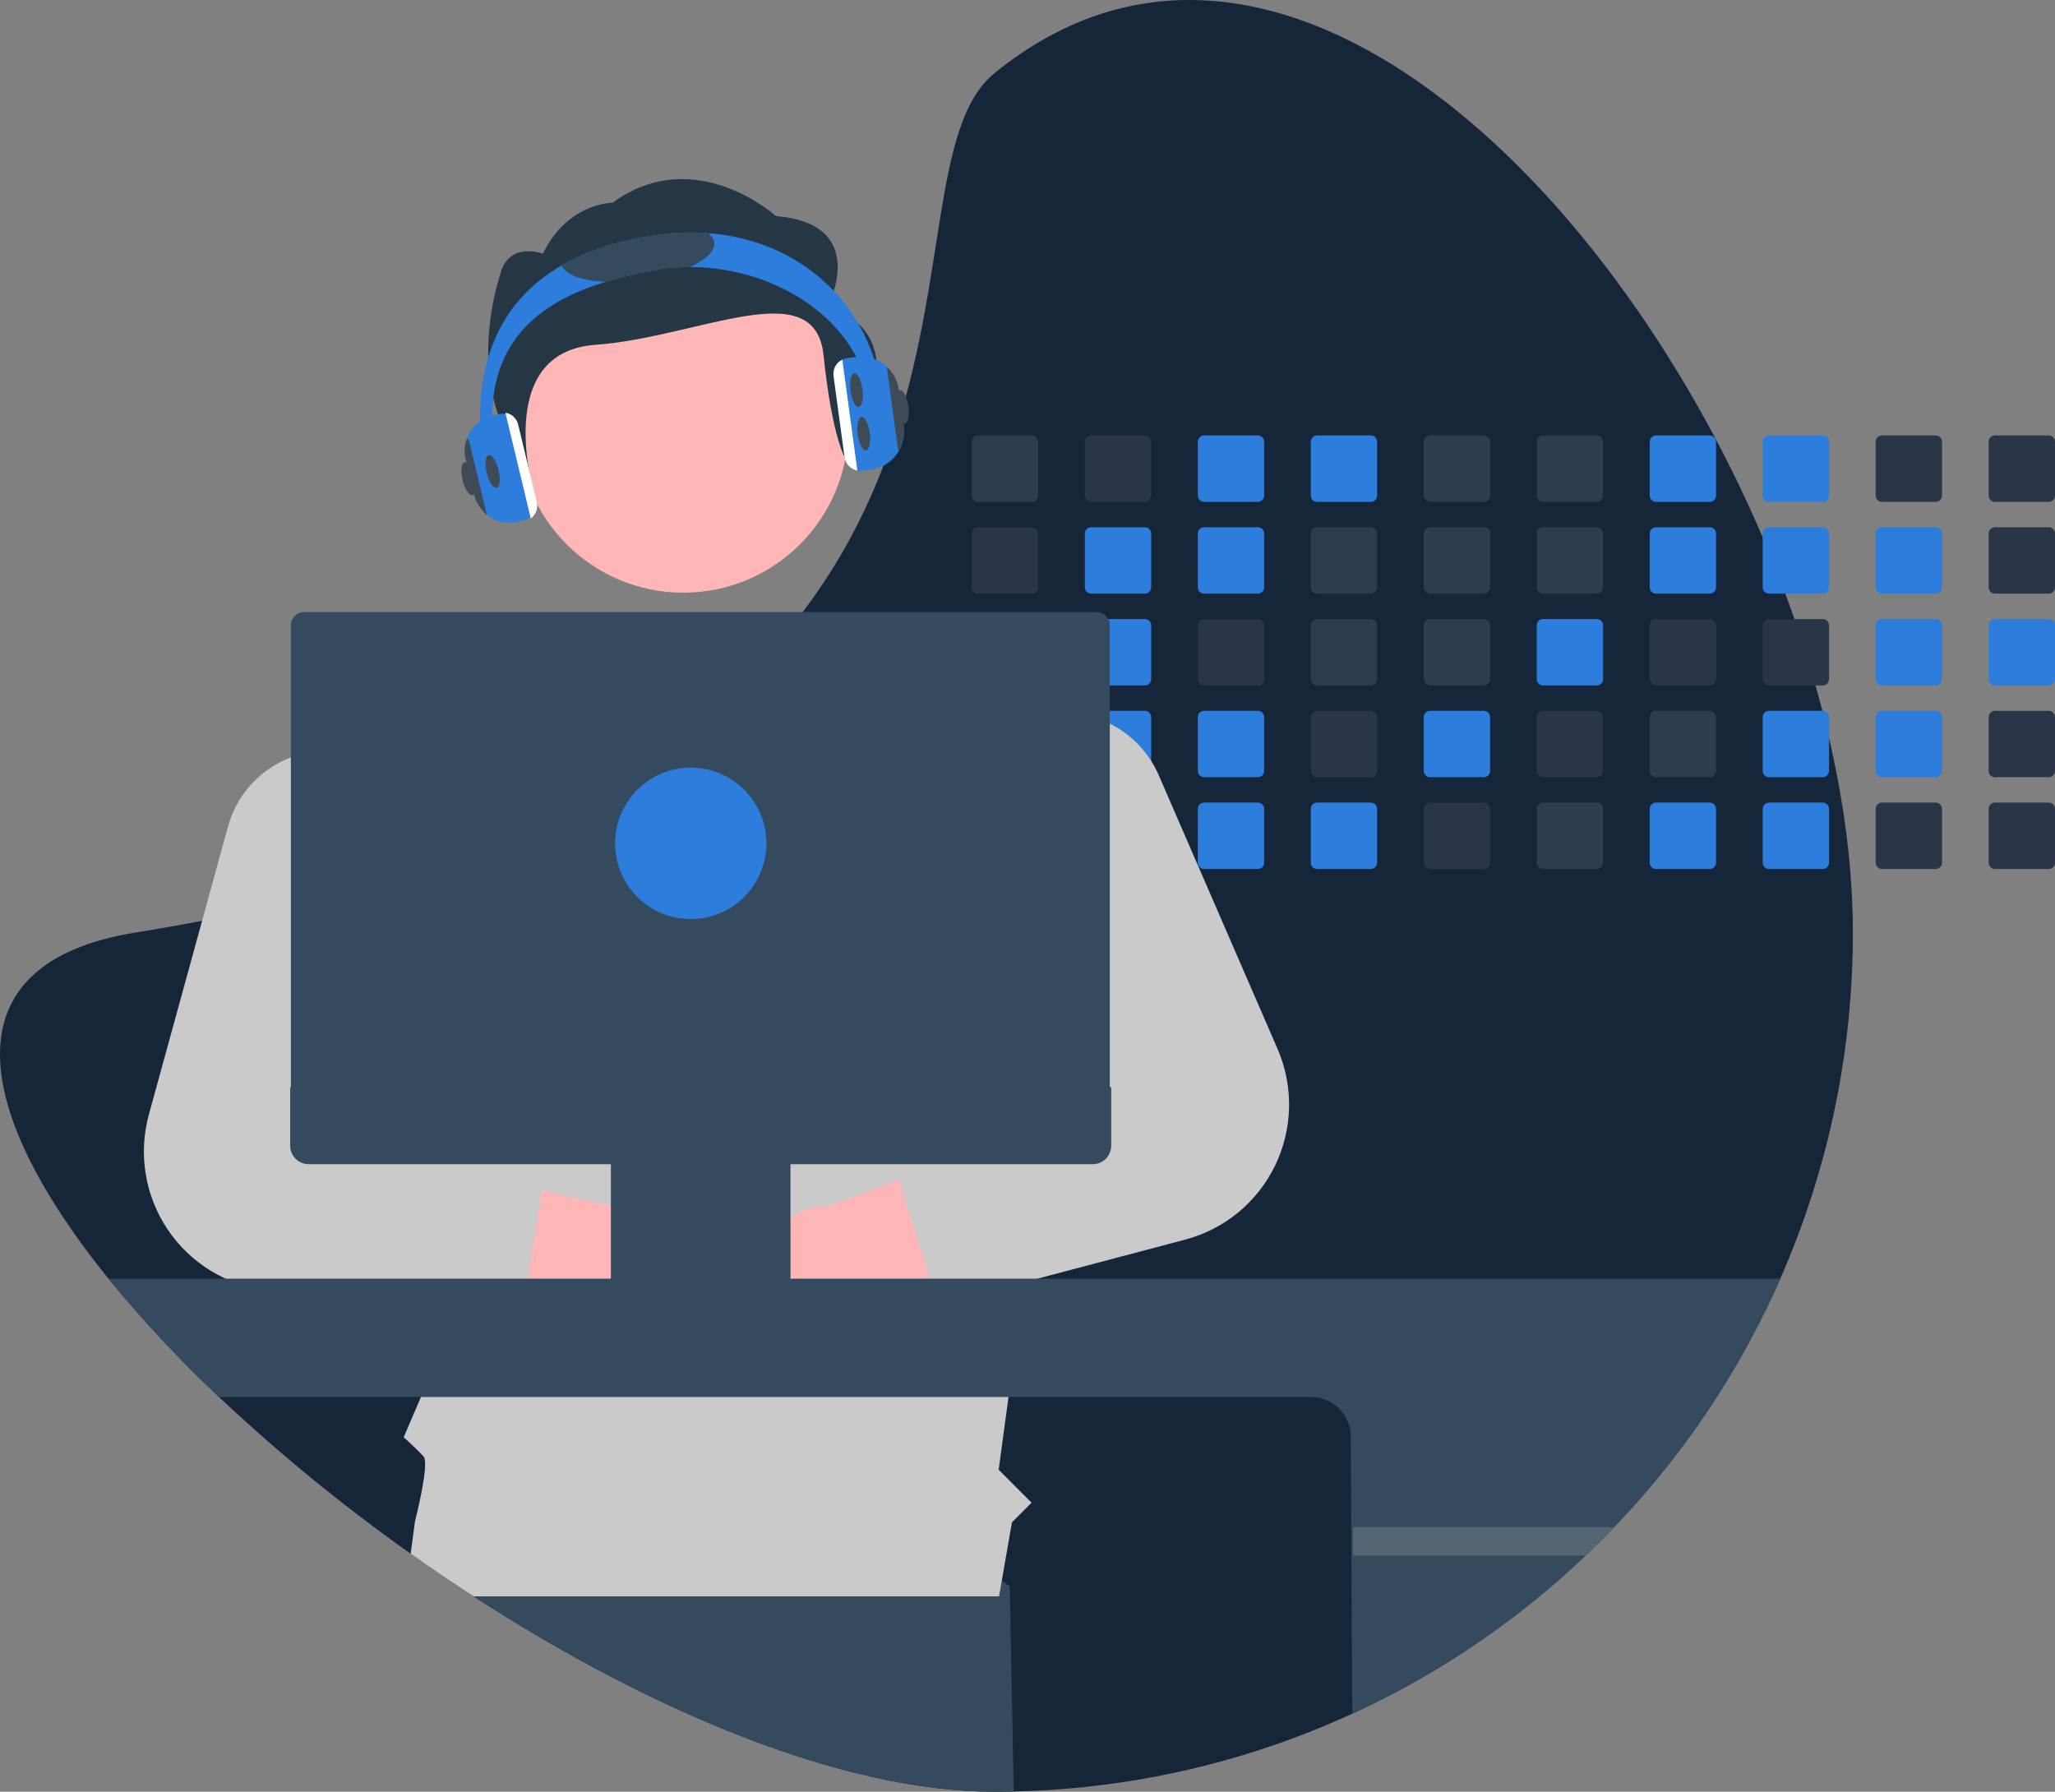 <svg width="398" height="347" viewBox="0 0 398 347" fill="none" xmlns="http://www.w3.org/2000/svg">
<rect x="0" y="0" width="398" height="347" fill="#808080" stroke="none"/>
<g clip-path="url(#clip0_4878_128314)">
<path d="M358.852 180.584C358.904 223.522 342.324 264.808 312.596 295.762C310.804 297.641 308.964 299.474 307.075 301.261C304.197 304.001 301.222 306.635 298.151 309.163C269.421 332.857 233.554 346.171 196.337 346.958C195.097 346.986 193.852 347 192.603 347C162.921 347 125.589 331.131 91.71 309.163C88.907 307.346 86.129 305.486 83.376 303.585C82.09 302.704 80.809 301.811 79.535 300.905C66.468 291.67 54.065 281.528 42.418 270.553C34.792 263.389 27.64 255.735 21.009 247.64C-5.022 215.498 -10.764 186.538 26.349 180.584C30.743 179.882 35.007 179.131 39.142 178.331C45.132 177.179 50.864 175.935 56.339 174.598C63.714 172.804 70.642 170.859 77.125 168.762C79.305 168.06 81.436 167.343 83.517 166.612C114.279 155.797 134.868 141.694 148.883 126.391C151.26 123.801 153.452 121.18 155.458 118.527C158.527 114.489 161.315 110.245 163.801 105.824C167.233 99.681 170.116 93.247 172.416 86.597L172.542 86.231C183.693 54.034 180.301 24.169 192.603 14.173C245.19 -28.558 310.659 32.296 341.389 104.058C342.938 107.674 344.394 111.312 345.759 114.972C346.372 116.606 346.964 118.244 347.533 119.885C349.03 124.162 350.389 128.449 351.609 132.747C352.076 134.387 352.523 136.025 352.947 137.661C353.401 139.427 353.836 141.188 354.238 142.949C357.228 155.844 358.852 168.561 358.852 180.584Z" fill="#15253A"/>
<path d="M196.337 346.958C195.097 346.986 193.852 347 192.603 347C162.921 347 125.589 331.131 91.71 309.163C88.907 307.346 86.129 305.486 83.376 303.585L85.791 288.877L158.888 279.163L195.574 307.243L196.337 346.958Z" fill="#334A5F"/>
<path d="M199.856 84.334H189.439C189.117 84.334 188.807 84.463 188.579 84.691C188.351 84.919 188.223 85.229 188.223 85.552V95.983C188.223 96.143 188.255 96.301 188.316 96.448C188.377 96.596 188.467 96.73 188.58 96.842C188.693 96.955 188.827 97.044 188.974 97.105C189.122 97.166 189.28 97.197 189.439 97.196H199.856C200.178 97.196 200.487 97.069 200.715 96.841C200.943 96.614 201.071 96.305 201.072 95.983V85.552C201.072 85.229 200.943 84.92 200.715 84.692C200.487 84.464 200.178 84.335 199.856 84.334Z" fill="#2F3C4F"/>
<path d="M199.856 102.109H189.439C189.117 102.11 188.807 102.238 188.579 102.466C188.351 102.695 188.223 103.004 188.223 103.327V113.758C188.223 113.918 188.255 114.076 188.316 114.223C188.377 114.371 188.467 114.505 188.58 114.617C188.693 114.73 188.827 114.819 188.974 114.88C189.122 114.941 189.28 114.972 189.439 114.971H199.856C200.178 114.972 200.487 114.844 200.715 114.617C200.943 114.389 201.071 114.081 201.072 113.758V103.327C201.072 103.004 200.943 102.695 200.715 102.467C200.487 102.239 200.178 102.11 199.856 102.109Z" fill="#2A3647"/>
<path d="M199.856 119.885H189.439C189.117 119.885 188.807 120.014 188.579 120.242C188.351 120.471 188.223 120.78 188.223 121.103V131.53C188.223 131.69 188.254 131.848 188.315 131.996C188.376 132.144 188.465 132.278 188.579 132.391C188.692 132.505 188.826 132.594 188.974 132.655C189.121 132.716 189.28 132.748 189.439 132.747H199.856C200.178 132.747 200.488 132.619 200.716 132.391C200.944 132.162 201.072 131.853 201.072 131.53V121.103C201.072 120.78 200.943 120.471 200.715 120.243C200.487 120.015 200.178 119.886 199.856 119.885Z" fill="#E6E6E6"/>
<path d="M201.054 138.663C201.002 138.383 200.854 138.129 200.635 137.946C200.416 137.763 200.141 137.662 199.856 137.661H189.439C189.117 137.661 188.807 137.789 188.579 138.018C188.351 138.246 188.223 138.556 188.223 138.879V149.305C188.223 149.465 188.254 149.623 188.315 149.771C188.376 149.919 188.465 150.054 188.578 150.167C188.692 150.28 188.826 150.37 188.974 150.431C189.121 150.492 189.28 150.523 189.439 150.523H199.856C200.178 150.523 200.488 150.394 200.716 150.166C200.944 149.938 201.072 149.628 201.072 149.305V138.879C201.073 138.806 201.067 138.734 201.054 138.663Z" fill="#E6E6E6"/>
<path d="M200.329 155.53C200.179 155.468 200.018 155.436 199.856 155.437H189.44C189.28 155.436 189.121 155.467 188.974 155.529C188.826 155.59 188.692 155.679 188.579 155.793C188.466 155.906 188.376 156.04 188.315 156.188C188.254 156.336 188.223 156.494 188.223 156.654V167.081C188.222 167.241 188.253 167.4 188.314 167.548C188.375 167.696 188.465 167.83 188.578 167.944C188.691 168.057 188.825 168.146 188.973 168.207C189.121 168.268 189.28 168.299 189.44 168.299H199.856C200.179 168.299 200.488 168.17 200.716 167.942C200.944 167.713 201.072 167.404 201.073 167.081V156.654C201.072 156.415 201.001 156.18 200.869 155.981C200.737 155.781 200.549 155.624 200.329 155.53Z" fill="#E6E6E6"/>
<path d="M221.737 84.334H211.32C210.998 84.334 210.688 84.463 210.46 84.691C210.232 84.919 210.104 85.229 210.104 85.552V95.983C210.104 96.143 210.136 96.301 210.197 96.448C210.258 96.596 210.348 96.73 210.461 96.842C210.574 96.955 210.708 97.044 210.855 97.105C211.003 97.166 211.161 97.197 211.32 97.196H221.737C222.059 97.196 222.367 97.069 222.595 96.841C222.824 96.614 222.952 96.305 222.953 95.983V85.552C222.952 85.229 222.824 84.92 222.596 84.692C222.368 84.464 222.059 84.335 221.737 84.334Z" fill="#2A3647"/>
<path d="M221.737 102.109H211.32C210.998 102.11 210.688 102.238 210.46 102.466C210.232 102.695 210.104 103.004 210.104 103.327V113.758C210.104 113.918 210.136 114.076 210.197 114.223C210.258 114.371 210.348 114.505 210.461 114.617C210.574 114.73 210.708 114.819 210.855 114.88C211.003 114.941 211.161 114.972 211.32 114.971H221.737C222.059 114.972 222.367 114.844 222.595 114.617C222.824 114.389 222.952 114.081 222.953 113.758V103.327C222.952 103.004 222.824 102.695 222.596 102.467C222.368 102.239 222.059 102.11 221.737 102.109Z" fill="#2C7DDC"/>
<path d="M221.737 119.885H211.32C210.998 119.885 210.688 120.014 210.46 120.242C210.232 120.471 210.104 120.78 210.104 121.103V131.53C210.103 131.69 210.135 131.848 210.196 131.996C210.257 132.144 210.346 132.278 210.459 132.391C210.572 132.505 210.707 132.594 210.854 132.655C211.002 132.716 211.16 132.748 211.32 132.747H221.737C222.059 132.747 222.369 132.619 222.597 132.391C222.825 132.162 222.953 131.853 222.953 131.53V121.103C222.952 120.78 222.824 120.471 222.596 120.243C222.368 120.015 222.059 119.886 221.737 119.885Z" fill="#2C7DDC"/>
<path d="M221.737 137.661H211.32C211.065 137.661 210.817 137.742 210.61 137.891C210.403 138.041 210.249 138.252 210.169 138.494C210.126 138.618 210.104 138.748 210.104 138.878V149.305C210.103 149.465 210.135 149.623 210.196 149.771C210.257 149.919 210.346 150.054 210.459 150.167C210.572 150.28 210.707 150.37 210.854 150.431C211.002 150.492 211.16 150.523 211.32 150.523H221.737C222.059 150.523 222.369 150.394 222.597 150.166C222.825 149.938 222.953 149.628 222.953 149.305V138.878C222.952 138.556 222.824 138.247 222.596 138.018C222.368 137.79 222.059 137.662 221.737 137.661Z" fill="#2C7DDC"/>
<path d="M221.737 155.437H211.32C211.16 155.436 211.002 155.467 210.854 155.529C210.707 155.59 210.572 155.679 210.459 155.793C210.346 155.906 210.257 156.04 210.196 156.188C210.135 156.336 210.103 156.494 210.104 156.654V167.081C210.103 167.241 210.135 167.399 210.196 167.547C210.257 167.695 210.346 167.829 210.459 167.943C210.572 168.056 210.707 168.145 210.854 168.207C211.002 168.268 211.16 168.299 211.32 168.299H221.737C222.059 168.299 222.369 168.17 222.597 167.942C222.825 167.713 222.953 167.404 222.953 167.081V156.654C222.953 156.331 222.825 156.022 222.597 155.793C222.369 155.565 222.059 155.437 221.737 155.437Z" fill="#E6E6E6"/>
<path d="M243.618 84.334H233.201C232.879 84.334 232.569 84.463 232.341 84.691C232.113 84.919 231.985 85.229 231.985 85.552V95.983C231.985 96.143 232.016 96.301 232.078 96.448C232.139 96.596 232.229 96.73 232.342 96.842C232.455 96.955 232.589 97.044 232.736 97.105C232.884 97.166 233.042 97.197 233.201 97.196H243.618C243.939 97.196 244.248 97.069 244.476 96.841C244.704 96.614 244.833 96.305 244.834 95.983V85.552C244.833 85.229 244.705 84.92 244.477 84.692C244.249 84.464 243.94 84.335 243.618 84.334Z" fill="#2C7DDC"/>
<path d="M243.618 102.109H233.201C232.879 102.11 232.569 102.238 232.341 102.466C232.113 102.695 231.985 103.004 231.985 103.327V113.758C231.985 113.918 232.016 114.076 232.078 114.223C232.139 114.371 232.229 114.505 232.342 114.617C232.455 114.73 232.589 114.819 232.736 114.88C232.884 114.941 233.042 114.972 233.201 114.971H243.618C243.939 114.972 244.248 114.844 244.476 114.617C244.704 114.389 244.833 114.081 244.834 113.758V103.327C244.833 103.004 244.705 102.695 244.477 102.467C244.249 102.239 243.94 102.11 243.618 102.109Z" fill="#2C7DDC"/>
<path d="M243.618 119.885H233.201C232.879 119.885 232.569 120.014 232.341 120.242C232.113 120.471 231.985 120.78 231.985 121.103V131.53C231.984 131.69 232.016 131.848 232.077 131.996C232.138 132.144 232.227 132.278 232.34 132.391C232.453 132.505 232.588 132.594 232.735 132.655C232.883 132.716 233.041 132.748 233.201 132.747H243.618C243.94 132.747 244.25 132.619 244.478 132.391C244.706 132.162 244.834 131.853 244.834 131.53V121.103C244.833 120.78 244.705 120.471 244.477 120.243C244.249 120.015 243.94 119.886 243.618 119.885Z" fill="#2A3647"/>
<path d="M243.618 137.661H233.201C232.879 137.661 232.569 137.789 232.341 138.018C232.113 138.246 231.985 138.556 231.985 138.879V149.305C231.984 149.465 232.016 149.623 232.077 149.771C232.138 149.919 232.227 150.054 232.34 150.167C232.453 150.28 232.588 150.37 232.735 150.431C232.883 150.492 233.041 150.523 233.201 150.523H243.618C243.94 150.523 244.25 150.394 244.478 150.166C244.706 149.938 244.834 149.628 244.834 149.305V138.879C244.833 138.556 244.705 138.247 244.477 138.018C244.249 137.79 243.94 137.662 243.618 137.661Z" fill="#2C7DDC"/>
<path d="M243.618 155.437H233.201C233.041 155.436 232.883 155.467 232.735 155.529C232.588 155.59 232.453 155.679 232.34 155.793C232.227 155.906 232.138 156.04 232.077 156.188C232.016 156.336 231.984 156.494 231.985 156.654V167.081C231.984 167.241 232.016 167.399 232.077 167.547C232.138 167.695 232.227 167.829 232.34 167.943C232.453 168.056 232.588 168.145 232.735 168.207C232.883 168.268 233.041 168.299 233.201 168.299H243.618C243.94 168.299 244.25 168.17 244.478 167.942C244.706 167.713 244.834 167.404 244.834 167.081V156.654C244.834 156.331 244.706 156.022 244.478 155.793C244.25 155.565 243.94 155.437 243.618 155.437Z" fill="#2C7DDC"/>
<path d="M265.498 84.334H255.082C254.759 84.334 254.45 84.463 254.222 84.691C253.994 84.919 253.866 85.229 253.865 85.552V95.983C253.866 96.143 253.897 96.301 253.958 96.448C254.02 96.596 254.109 96.73 254.222 96.842C254.335 96.955 254.469 97.044 254.617 97.105C254.764 97.166 254.922 97.197 255.082 97.196H265.498C265.82 97.196 266.129 97.069 266.357 96.841C266.585 96.614 266.714 96.305 266.715 95.983V85.552C266.714 85.229 266.586 84.92 266.358 84.692C266.13 84.464 265.821 84.335 265.498 84.334Z" fill="#2C7DDC"/>
<path d="M265.498 102.109H255.082C254.759 102.11 254.45 102.238 254.222 102.466C253.994 102.695 253.866 103.004 253.865 103.327V113.758C253.866 113.918 253.897 114.076 253.958 114.223C254.02 114.371 254.109 114.505 254.222 114.617C254.335 114.73 254.469 114.819 254.617 114.88C254.764 114.941 254.922 114.972 255.082 114.971H265.498C265.82 114.972 266.129 114.844 266.357 114.617C266.585 114.389 266.714 114.081 266.715 113.758V103.327C266.714 103.004 266.586 102.695 266.358 102.467C266.13 102.239 265.821 102.11 265.498 102.109Z" fill="#2F3C4F"/>
<path d="M265.498 119.885H255.082C254.759 119.885 254.45 120.014 254.222 120.242C253.994 120.471 253.866 120.78 253.865 121.103V131.53C253.865 131.69 253.896 131.848 253.957 131.996C254.018 132.144 254.108 132.278 254.221 132.391C254.334 132.505 254.468 132.594 254.616 132.655C254.764 132.716 254.922 132.748 255.082 132.747H265.498C265.821 132.747 266.13 132.619 266.358 132.391C266.587 132.162 266.715 131.853 266.715 131.53V121.103C266.714 120.78 266.586 120.471 266.358 120.243C266.13 120.015 265.821 119.886 265.498 119.885Z" fill="#2F3C4F"/>
<path d="M265.498 137.661H255.082C254.759 137.661 254.45 137.789 254.222 138.018C253.994 138.246 253.866 138.556 253.865 138.879V149.305C253.865 149.465 253.896 149.623 253.957 149.771C254.018 149.919 254.108 150.054 254.221 150.167C254.334 150.28 254.468 150.37 254.616 150.431C254.764 150.492 254.922 150.523 255.082 150.523H265.498C265.821 150.523 266.13 150.394 266.358 150.166C266.587 149.938 266.715 149.628 266.715 149.305V138.879C266.714 138.556 266.586 138.247 266.358 138.018C266.13 137.79 265.821 137.662 265.498 137.661Z" fill="#2A3647"/>
<path d="M265.498 155.437H255.082C254.922 155.436 254.764 155.467 254.616 155.529C254.468 155.59 254.334 155.679 254.221 155.793C254.108 155.906 254.018 156.04 253.957 156.188C253.896 156.336 253.865 156.494 253.865 156.654V167.081C253.865 167.241 253.896 167.399 253.957 167.547C254.018 167.695 254.108 167.829 254.221 167.943C254.334 168.056 254.468 168.145 254.616 168.207C254.764 168.268 254.922 168.299 255.082 168.299H265.498C265.821 168.299 266.13 168.17 266.358 167.942C266.587 167.713 266.715 167.404 266.715 167.081V156.654C266.715 156.331 266.587 156.022 266.358 155.793C266.13 155.565 265.821 155.437 265.498 155.437Z" fill="#2C7DDC"/>
<path d="M287.379 84.334H276.958C276.636 84.335 276.328 84.464 276.101 84.692C275.874 84.921 275.746 85.23 275.746 85.552V95.983C275.746 96.305 275.874 96.613 276.101 96.841C276.329 97.068 276.637 97.196 276.958 97.196H287.379C287.701 97.196 288.01 97.069 288.238 96.841C288.466 96.614 288.595 96.305 288.596 95.983V85.552C288.595 85.229 288.466 84.92 288.238 84.692C288.01 84.464 287.702 84.335 287.379 84.334Z" fill="#2F3C4F"/>
<path d="M287.379 102.109H276.958C276.636 102.11 276.328 102.239 276.101 102.468C275.874 102.696 275.746 103.005 275.746 103.327V113.758C275.746 114.08 275.874 114.389 276.101 114.616C276.329 114.844 276.637 114.971 276.958 114.971H287.379C287.701 114.972 288.01 114.844 288.238 114.617C288.466 114.389 288.595 114.081 288.596 113.758V103.327C288.595 103.004 288.466 102.695 288.238 102.467C288.011 102.239 287.702 102.11 287.379 102.109Z" fill="#2F3C4F"/>
<path d="M287.379 119.885H276.958C276.636 119.886 276.328 120.015 276.101 120.243C275.874 120.472 275.746 120.781 275.746 121.103V131.53C275.746 131.689 275.777 131.847 275.838 131.995C275.898 132.143 275.987 132.277 276.1 132.39C276.213 132.503 276.346 132.593 276.494 132.654C276.641 132.716 276.799 132.747 276.958 132.747H287.379C287.702 132.747 288.011 132.619 288.239 132.391C288.467 132.162 288.596 131.853 288.596 131.53V121.103C288.595 120.78 288.466 120.471 288.238 120.243C288.011 120.015 287.702 119.886 287.379 119.885Z" fill="#2F3C4F"/>
<path d="M287.379 137.661H276.958C276.636 137.662 276.328 137.791 276.101 138.019C275.874 138.247 275.746 138.556 275.746 138.879V149.305C275.746 149.465 275.777 149.623 275.837 149.77C275.898 149.918 275.987 150.052 276.1 150.165C276.212 150.279 276.346 150.368 276.494 150.43C276.641 150.491 276.799 150.523 276.958 150.523H287.379C287.702 150.523 288.011 150.394 288.239 150.166C288.467 149.938 288.596 149.628 288.596 149.305V138.879C288.595 138.556 288.466 138.247 288.238 138.018C288.011 137.79 287.702 137.662 287.379 137.661Z" fill="#2C7DDC"/>
<path d="M287.379 155.437H276.958C276.799 155.437 276.641 155.468 276.494 155.53C276.346 155.591 276.212 155.681 276.1 155.794C275.987 155.907 275.898 156.041 275.837 156.189C275.777 156.337 275.746 156.495 275.746 156.654V167.081C275.746 167.24 275.777 167.399 275.837 167.546C275.898 167.694 275.987 167.828 276.1 167.941C276.212 168.054 276.346 168.144 276.494 168.206C276.641 168.267 276.799 168.298 276.958 168.299H287.379C287.702 168.298 288.011 168.17 288.239 167.942C288.467 167.713 288.596 167.404 288.596 167.081V156.654C288.596 156.331 288.467 156.022 288.239 155.793C288.011 155.565 287.702 155.437 287.379 155.437Z" fill="#2A3647"/>
<path d="M309.26 84.334H298.839C298.517 84.335 298.209 84.464 297.982 84.692C297.754 84.921 297.627 85.23 297.627 85.552V95.983C297.627 96.305 297.755 96.613 297.982 96.841C298.209 97.068 298.518 97.196 298.839 97.196H309.26C309.582 97.196 309.891 97.069 310.119 96.841C310.347 96.614 310.475 96.305 310.477 95.983V85.552C310.476 85.229 310.347 84.92 310.119 84.692C309.891 84.464 309.582 84.335 309.26 84.334Z" fill="#2F3C4F"/>
<path d="M309.26 102.109H298.839C298.517 102.11 298.209 102.239 297.982 102.468C297.754 102.696 297.627 103.005 297.627 103.327V113.758C297.627 114.08 297.755 114.389 297.982 114.616C298.209 114.844 298.518 114.971 298.839 114.971H309.26C309.582 114.972 309.891 114.844 310.119 114.617C310.347 114.389 310.475 114.081 310.477 113.758V103.327C310.476 103.005 310.347 102.695 310.119 102.467C309.891 102.239 309.582 102.11 309.26 102.109Z" fill="#2F3C4F"/>
<path d="M309.26 119.885H298.839C298.517 119.886 298.209 120.015 297.982 120.243C297.754 120.472 297.627 120.781 297.627 121.103V131.53C297.627 131.689 297.658 131.847 297.718 131.995C297.779 132.143 297.868 132.277 297.981 132.39C298.093 132.503 298.227 132.593 298.374 132.654C298.522 132.716 298.679 132.747 298.839 132.747H309.26C309.583 132.747 309.892 132.619 310.12 132.391C310.348 132.162 310.476 131.853 310.477 131.53V121.103C310.476 120.78 310.347 120.471 310.119 120.243C309.891 120.015 309.582 119.886 309.26 119.885Z" fill="#2C7DDC"/>
<path d="M309.26 137.661H298.839C298.517 137.662 298.209 137.791 297.982 138.019C297.754 138.247 297.627 138.556 297.627 138.879V149.305C297.627 149.465 297.658 149.623 297.718 149.77C297.779 149.918 297.868 150.052 297.981 150.165C298.093 150.279 298.227 150.368 298.374 150.43C298.522 150.491 298.679 150.523 298.839 150.523H309.26C309.583 150.523 309.892 150.394 310.12 150.166C310.348 149.938 310.476 149.628 310.477 149.305V138.879C310.476 138.556 310.347 138.247 310.119 138.018C309.891 137.79 309.582 137.662 309.26 137.661Z" fill="#2A3647"/>
<path d="M309.26 155.437H298.839C298.679 155.437 298.522 155.468 298.374 155.53C298.227 155.591 298.093 155.681 297.981 155.794C297.868 155.907 297.779 156.041 297.718 156.189C297.658 156.337 297.627 156.495 297.627 156.654V167.081C297.627 167.24 297.658 167.399 297.718 167.546C297.779 167.694 297.868 167.828 297.981 167.941C298.093 168.054 298.227 168.144 298.374 168.206C298.522 168.267 298.679 168.298 298.839 168.299H309.26C309.583 168.298 309.892 168.17 310.12 167.942C310.348 167.713 310.476 167.404 310.477 167.081V156.654C310.476 156.331 310.348 156.022 310.12 155.793C309.892 155.565 309.583 155.437 309.26 155.437Z" fill="#2F3C4F"/>
<path d="M331.141 84.334H320.72C320.398 84.335 320.09 84.464 319.862 84.692C319.635 84.921 319.508 85.23 319.508 85.552V95.983C319.508 96.305 319.636 96.613 319.863 96.841C320.09 97.068 320.398 97.196 320.72 97.196H331.141C331.463 97.196 331.772 97.069 332 96.841C332.228 96.614 332.356 96.305 332.357 95.983V85.552C332.356 85.229 332.228 84.92 332 84.692C331.772 84.464 331.463 84.335 331.141 84.334Z" fill="#2C7DDC"/>
<path d="M331.141 102.109H320.72C320.398 102.11 320.09 102.239 319.862 102.468C319.635 102.696 319.508 103.005 319.508 103.327V113.758C319.508 114.08 319.636 114.389 319.863 114.616C320.09 114.844 320.398 114.971 320.72 114.971H331.141C331.463 114.972 331.772 114.844 332 114.617C332.228 114.389 332.356 114.081 332.357 113.758V103.327C332.357 103.005 332.228 102.695 332 102.467C331.772 102.239 331.463 102.11 331.141 102.109Z" fill="#2C7DDC"/>
<path d="M331.141 119.885H320.72C320.398 119.886 320.09 120.015 319.862 120.243C319.635 120.472 319.508 120.781 319.508 121.103V131.53C319.507 131.689 319.538 131.847 319.599 131.995C319.66 132.143 319.749 132.277 319.862 132.39C319.974 132.503 320.108 132.593 320.255 132.654C320.402 132.716 320.56 132.747 320.72 132.747H331.141C331.463 132.747 331.773 132.619 332.001 132.391C332.229 132.162 332.357 131.853 332.357 131.53V121.103C332.357 120.78 332.228 120.471 332 120.243C331.772 120.015 331.463 119.886 331.141 119.885Z" fill="#2A3647"/>
<path d="M331.141 137.661H320.72C320.398 137.662 320.09 137.791 319.862 138.019C319.635 138.247 319.508 138.556 319.508 138.879V149.305C319.507 149.465 319.538 149.623 319.599 149.77C319.66 149.918 319.749 150.052 319.862 150.165C319.974 150.279 320.108 150.368 320.255 150.43C320.402 150.491 320.56 150.523 320.72 150.523H331.141C331.463 150.523 331.773 150.394 332.001 150.166C332.229 149.938 332.357 149.628 332.357 149.305V138.879C332.357 138.556 332.228 138.247 332 138.018C331.772 137.79 331.463 137.662 331.141 137.661Z" fill="#2F3C4F"/>
<path d="M331.141 155.437H320.72C320.56 155.437 320.402 155.468 320.255 155.53C320.108 155.591 319.974 155.681 319.862 155.794C319.749 155.907 319.66 156.041 319.599 156.189C319.538 156.337 319.507 156.495 319.508 156.654V167.081C319.507 167.24 319.538 167.399 319.599 167.546C319.66 167.694 319.749 167.828 319.862 167.941C319.974 168.054 320.108 168.144 320.255 168.206C320.402 168.267 320.56 168.298 320.72 168.299H331.141C331.463 168.298 331.773 168.17 332.001 167.942C332.229 167.713 332.357 167.404 332.357 167.081V156.654C332.357 156.331 332.229 156.022 332.001 155.793C331.773 155.565 331.463 155.437 331.141 155.437Z" fill="#2C7DDC"/>
<path d="M353.022 84.334H342.601C342.279 84.335 341.97 84.464 341.743 84.692C341.516 84.921 341.389 85.23 341.389 85.552V95.983C341.389 96.305 341.516 96.613 341.744 96.841C341.971 97.068 342.279 97.196 342.601 97.196H353.022C353.344 97.196 353.652 97.069 353.88 96.841C354.108 96.614 354.237 96.305 354.238 95.983V85.552C354.237 85.229 354.109 84.92 353.881 84.692C353.653 84.464 353.344 84.335 353.022 84.334Z" fill="#2C7DDC"/>
<path d="M353.022 102.109H342.601C342.279 102.11 341.97 102.239 341.743 102.468C341.516 102.696 341.389 103.005 341.389 103.327V113.758C341.389 114.08 341.516 114.389 341.744 114.616C341.971 114.844 342.279 114.971 342.601 114.971H353.022C353.344 114.972 353.652 114.844 353.88 114.617C354.108 114.389 354.237 114.081 354.238 113.758V103.327C354.237 103.005 354.109 102.695 353.881 102.467C353.653 102.239 353.344 102.11 353.022 102.109Z" fill="#2C7DDC"/>
<path d="M353.022 119.885H342.601C342.279 119.886 341.97 120.015 341.743 120.243C341.516 120.472 341.389 120.781 341.389 121.103V131.53C341.388 131.689 341.419 131.847 341.48 131.995C341.541 132.143 341.63 132.277 341.742 132.39C341.855 132.503 341.989 132.593 342.136 132.654C342.283 132.716 342.441 132.747 342.601 132.747H353.022C353.344 132.747 353.654 132.619 353.882 132.391C354.11 132.162 354.238 131.853 354.238 131.53V121.103C354.237 120.78 354.109 120.471 353.881 120.243C353.653 120.015 353.344 119.886 353.022 119.885Z" fill="#2A3647"/>
<path d="M353.022 137.661H342.601C342.279 137.662 341.97 137.791 341.743 138.019C341.516 138.247 341.389 138.556 341.389 138.879V149.305C341.388 149.465 341.419 149.623 341.48 149.77C341.541 149.918 341.63 150.052 341.742 150.165C341.855 150.279 341.989 150.368 342.136 150.43C342.283 150.491 342.441 150.523 342.601 150.523H353.022C353.344 150.523 353.654 150.394 353.882 150.166C354.11 149.938 354.238 149.628 354.238 149.305V138.879C354.237 138.556 354.109 138.247 353.881 138.018C353.653 137.79 353.344 137.662 353.022 137.661Z" fill="#2C7DDC"/>
<path d="M353.022 155.437H342.601C342.441 155.437 342.283 155.468 342.136 155.53C341.989 155.591 341.855 155.681 341.742 155.794C341.63 155.907 341.541 156.041 341.48 156.189C341.419 156.337 341.388 156.495 341.389 156.654V167.081C341.388 167.24 341.419 167.399 341.48 167.546C341.541 167.694 341.63 167.828 341.742 167.941C341.855 168.054 341.989 168.144 342.136 168.206C342.283 168.267 342.441 168.298 342.601 168.299H353.022C353.344 168.298 353.654 168.17 353.882 167.942C354.11 167.713 354.238 167.404 354.238 167.081V156.654C354.238 156.331 354.11 156.022 353.882 155.793C353.654 155.565 353.344 155.437 353.022 155.437Z" fill="#2C7DDC"/>
<path d="M374.902 84.334H364.481C364.16 84.335 363.851 84.464 363.624 84.692C363.397 84.921 363.269 85.23 363.27 85.552V95.983C363.27 96.305 363.397 96.613 363.625 96.841C363.852 97.068 364.16 97.196 364.481 97.196H374.902C375.224 97.196 375.533 97.069 375.761 96.841C375.989 96.614 376.118 96.305 376.119 95.983V85.552C376.118 85.229 375.99 84.92 375.762 84.692C375.534 84.464 375.225 84.335 374.902 84.334Z" fill="#2A3647"/>
<path d="M374.902 102.109H364.481C364.16 102.11 363.851 102.239 363.624 102.468C363.397 102.696 363.269 103.005 363.27 103.327V113.758C363.27 114.08 363.397 114.389 363.625 114.616C363.852 114.844 364.16 114.971 364.481 114.971H374.902C375.224 114.972 375.533 114.844 375.761 114.617C375.989 114.389 376.118 114.081 376.119 113.758V103.327C376.118 103.005 375.99 102.695 375.762 102.467C375.534 102.239 375.225 102.11 374.902 102.109Z" fill="#2C7DDC"/>
<path d="M374.902 119.885H364.481C364.16 119.886 363.851 120.015 363.624 120.243C363.397 120.472 363.269 120.781 363.27 121.103V131.53C363.269 131.689 363.3 131.847 363.361 131.995C363.421 132.143 363.511 132.277 363.623 132.39C363.736 132.503 363.87 132.593 364.017 132.654C364.164 132.716 364.322 132.747 364.481 132.747H374.902C375.225 132.747 375.534 132.619 375.763 132.391C375.991 132.162 376.119 131.853 376.119 131.53V121.103C376.118 120.78 375.99 120.471 375.762 120.243C375.534 120.015 375.225 119.886 374.902 119.885Z" fill="#2C7DDC"/>
<path d="M374.902 137.661H364.481C364.16 137.662 363.851 137.791 363.624 138.019C363.397 138.247 363.269 138.556 363.27 138.879V149.305C363.269 149.465 363.3 149.623 363.361 149.77C363.421 149.918 363.511 150.052 363.623 150.165C363.736 150.279 363.87 150.368 364.017 150.43C364.164 150.491 364.322 150.523 364.481 150.523H374.902C375.225 150.523 375.534 150.394 375.763 150.166C375.991 149.938 376.119 149.628 376.119 149.305V138.879C376.118 138.556 375.99 138.247 375.762 138.018C375.534 137.79 375.225 137.662 374.902 137.661Z" fill="#2C7DDC"/>
<path d="M374.902 155.437H364.481C364.322 155.437 364.164 155.468 364.017 155.53C363.87 155.591 363.736 155.681 363.623 155.794C363.511 155.907 363.421 156.041 363.361 156.189C363.3 156.337 363.269 156.495 363.27 156.654V167.081C363.269 167.24 363.3 167.399 363.361 167.546C363.421 167.694 363.511 167.828 363.623 167.941C363.736 168.054 363.87 168.144 364.017 168.206C364.164 168.267 364.322 168.298 364.481 168.299H374.902C375.225 168.298 375.535 168.17 375.763 167.942C375.991 167.713 376.119 167.404 376.119 167.081V156.654C376.119 156.331 375.991 156.022 375.763 155.793C375.534 155.565 375.225 155.437 374.902 155.437Z" fill="#2A3647"/>
<path d="M396.783 84.334H386.362C386.04 84.335 385.732 84.464 385.505 84.692C385.278 84.921 385.15 85.23 385.15 85.552V95.983C385.15 96.305 385.278 96.613 385.505 96.841C385.733 97.068 386.041 97.196 386.362 97.196H396.783C397.105 97.196 397.414 97.069 397.642 96.841C397.87 96.614 397.999 96.305 398 95.983V85.552C397.999 85.229 397.87 84.92 397.643 84.692C397.415 84.464 397.106 84.335 396.783 84.334Z" fill="#2A3647"/>
<path d="M396.783 102.109H386.362C386.04 102.11 385.732 102.239 385.505 102.468C385.278 102.696 385.15 103.005 385.15 103.327V113.758C385.15 114.08 385.278 114.389 385.505 114.616C385.733 114.844 386.041 114.971 386.362 114.971H396.783C397.105 114.972 397.414 114.844 397.642 114.617C397.87 114.389 397.999 114.081 398 113.758V103.327C397.999 103.005 397.87 102.695 397.643 102.467C397.415 102.239 397.106 102.11 396.783 102.109Z" fill="#2A3647"/>
<path d="M396.783 119.885H386.362C386.04 119.886 385.732 120.015 385.505 120.243C385.278 120.472 385.15 120.781 385.15 121.103V131.53C385.15 131.689 385.181 131.847 385.242 131.995C385.302 132.143 385.391 132.277 385.504 132.39C385.617 132.503 385.75 132.593 385.898 132.654C386.045 132.716 386.203 132.747 386.362 132.747H396.783C397.106 132.747 397.415 132.619 397.643 132.391C397.872 132.162 398 131.853 398 131.53V121.103C397.999 120.78 397.87 120.471 397.643 120.243C397.415 120.015 397.106 119.886 396.783 119.885Z" fill="#2C7DDC"/>
<path d="M396.783 137.661H386.362C386.04 137.662 385.732 137.791 385.505 138.019C385.278 138.247 385.15 138.556 385.15 138.879V149.305C385.15 149.465 385.181 149.623 385.242 149.77C385.302 149.918 385.391 150.052 385.504 150.165C385.617 150.279 385.75 150.368 385.898 150.43C386.045 150.491 386.203 150.523 386.362 150.523H396.783C397.106 150.523 397.415 150.394 397.643 150.166C397.872 149.938 398 149.628 398 149.305V138.879C397.999 138.556 397.87 138.247 397.643 138.018C397.415 137.79 397.106 137.662 396.783 137.661Z" fill="#2A3647"/>
<path d="M396.783 155.437H386.362C386.203 155.437 386.045 155.468 385.898 155.53C385.75 155.591 385.617 155.681 385.504 155.794C385.391 155.907 385.302 156.041 385.242 156.189C385.181 156.337 385.15 156.495 385.15 156.654V167.081C385.15 167.24 385.181 167.399 385.242 167.546C385.302 167.694 385.391 167.828 385.504 167.941C385.617 168.054 385.75 168.144 385.898 168.206C386.045 168.267 386.203 168.298 386.362 168.299H396.783C397.106 168.298 397.415 168.17 397.643 167.942C397.872 167.713 398 167.404 398 167.081V156.654C398 156.331 397.872 156.022 397.643 155.793C397.415 155.565 397.106 155.437 396.783 155.437Z" fill="#2A3647"/>
<path d="M157.271 309.163H156.982L157.229 309.131L157.271 309.163Z" fill="#2F2E41"/>
<path d="M132.34 114.782C149.997 114.782 164.31 100.455 164.31 82.781C164.31 65.107 149.997 50.779 132.34 50.779C114.683 50.779 100.369 65.107 100.369 82.781C100.369 100.455 114.683 114.782 132.34 114.782Z" fill="#FFB6B6"/>
<path d="M160.337 59.318C160.337 59.318 168.699 43.317 150.303 41.862C150.303 41.862 134.62 27.622 118.635 39.259C118.635 39.259 109.916 39.259 105.148 49.135C105.148 49.135 98.29 46.532 96.783 53.499C96.783 53.499 91.765 68.045 96.783 81.137C101.801 94.228 103.468 95.683 103.468 95.683C103.468 95.683 95.222 68.236 115.293 66.781C135.363 65.326 157.822 52.772 159.495 68.772C161.167 84.773 163.684 88.716 163.684 88.716C163.684 88.716 179.57 65.863 160.337 59.318Z" fill="#253645"/>
<path d="M215.04 161.647L214.937 162.19L213.782 168.298L205.794 210.547L205.321 213.035L204.329 218.295L202.972 225.47L199.963 241.372L199.102 245.93L198.78 247.64L198.667 248.239L197.774 252.956L197.502 254.38L195.322 270.553L193.417 284.647L199.79 291.027L195.991 294.83L193.497 309.13L193.501 309.163H91.71C87.593 306.493 83.534 303.741 79.535 300.905L80.372 294.629C80.372 294.629 83.255 283.42 82.043 282.081C80.836 280.741 78.187 278.347 78.187 278.347L81.523 270.553L81.987 269.471L81.21 253.345L81.191 252.956L80.934 247.64L80.901 246.956L80.85 245.93L79.862 225.47L79.844 225.133L79.544 218.932L79.263 213.035L79.142 210.547L77.939 185.662L77.125 168.762L76.414 154.05L79.273 153.08L109.853 142.677L122.52 126.194L148.883 126.391L161.789 126.489L183.324 146.48L188.223 148.822L188.26 148.841L191.775 150.523L200.684 154.78L210.104 159.286L214.938 161.596L215.04 161.647Z" fill="#CACACA"/>
<path d="M125.927 261.153C123.995 261.902 121.922 262.219 119.855 262.079C117.788 261.94 115.776 261.349 113.962 260.347C112.148 259.345 110.575 257.958 109.355 256.282C108.134 254.606 107.296 252.683 106.898 250.647L57.035 243.566L74.369 223.939L119.062 233.673C122.523 233.231 126.024 234.075 128.904 236.045C131.785 238.015 133.843 240.974 134.689 244.361C135.535 247.749 135.11 251.329 133.495 254.424C131.88 257.519 129.187 259.913 125.927 261.153Z" fill="#FFB6B6"/>
<path d="M103.694 225.471C102.771 224.299 101.463 223.491 100.002 223.19L79.544 218.932L77.443 218.496C76.222 218.241 75.069 217.731 74.058 216.999C73.048 216.267 72.203 215.329 71.58 214.248C70.933 213.113 70.542 211.85 70.433 210.548C70.336 209.364 70.477 208.172 70.85 207.044L77.939 185.662L82.539 171.788C83.096 170.115 83.425 168.374 83.517 166.612C83.773 161.738 82.266 156.934 79.273 153.081C76.641 149.694 72.99 147.244 68.86 146.094C64.731 144.943 60.34 145.153 56.339 146.692C56.222 146.734 56.1 146.781 55.983 146.827C53.114 147.974 50.55 149.774 48.494 152.083C46.439 154.393 44.948 157.149 44.14 160.135L39.142 178.332L28.834 215.845C27.802 219.604 27.593 223.541 28.222 227.388C28.852 231.235 30.304 234.9 32.479 238.133C34.655 241.365 37.503 244.089 40.828 246.118C44.153 248.147 47.876 249.433 51.744 249.888L81.21 253.345L94.846 254.947C96.422 255.136 98.013 254.725 99.3 253.793C100.587 252.862 101.476 251.479 101.79 249.921C101.812 249.836 101.829 249.75 101.841 249.663L102.169 247.64L104.944 230.6L104.972 230.426C105.116 229.557 105.077 228.667 104.857 227.813C104.637 226.96 104.241 226.162 103.694 225.471Z" fill="#CACACA"/>
<path d="M157.687 261.7C159.706 262.169 161.802 262.189 163.829 261.759C165.856 261.33 167.764 260.46 169.419 259.213C171.074 257.965 172.435 256.369 173.407 254.538C174.379 252.706 174.939 250.684 175.045 248.613L223.412 234.564L203.487 217.58L160.611 233.525C157.124 233.576 153.776 234.906 151.202 237.263C148.628 239.619 147.007 242.839 146.647 246.312C146.287 249.785 147.211 253.27 149.246 256.106C151.281 258.942 154.284 260.932 157.687 261.7Z" fill="#FFB6B6"/>
<path d="M247.427 203.138L224.423 150.144C222.541 145.793 219.181 142.25 214.938 140.144C213.626 139.497 212.248 138.995 210.829 138.645C210.609 138.588 210.389 138.537 210.169 138.495C207.159 137.837 204.037 137.895 201.054 138.663C198.326 139.365 195.778 140.634 193.573 142.387C191.369 144.141 189.558 146.34 188.26 148.842C188.246 148.862 188.234 148.884 188.223 148.907C186.773 151.715 186.002 154.824 185.972 157.985C185.942 161.146 186.653 164.269 188.05 167.104L188.335 167.676L204.591 200.356C205.147 201.473 205.459 202.695 205.509 203.942C205.559 205.189 205.345 206.433 204.881 207.591C204.417 208.75 203.714 209.797 202.817 210.664C201.92 211.531 200.851 212.199 199.678 212.623L198.536 213.035L178.003 220.459C176.462 221.009 175.195 222.137 174.468 223.603C173.741 225.07 173.611 226.762 174.105 228.323L174.157 228.487L179.912 246.923C179.94 247.008 179.968 247.092 180.001 247.176C180.052 247.335 180.114 247.49 180.188 247.64C180.8 249.013 181.881 250.123 183.237 250.769C184.594 251.416 186.136 251.557 187.586 251.167L198.667 248.239L200.927 247.64L229.542 240.075C233.307 239.079 236.813 237.281 239.819 234.803C242.825 232.325 245.261 229.226 246.959 225.718C248.658 222.21 249.579 218.376 249.659 214.479C249.74 210.582 248.978 206.713 247.427 203.138Z" fill="#CACACA"/>
<path d="M21.009 247.64C27.64 255.735 34.792 263.389 42.418 270.553H253.912C255.95 270.557 257.903 271.369 259.343 272.811C260.784 274.254 261.594 276.21 261.596 278.249L261.9 331.894C274.911 325.911 287.095 318.271 298.151 309.163C301.221 306.639 304.195 304.005 307.075 301.261C308.961 299.472 310.801 297.639 312.596 295.762C326.056 281.727 336.955 265.44 344.8 247.64H21.009Z" fill="#334A5F"/>
<path d="M312.596 295.762C310.804 297.64 308.964 299.473 307.075 301.261H262.054V295.762H312.596Z" fill="#546574"/>
<path d="M214.619 119.885C214.397 119.474 214.068 119.131 213.667 118.892C213.266 118.653 212.807 118.527 212.341 118.527H58.931C58.244 118.529 57.584 118.803 57.099 119.291C56.613 119.778 56.34 120.438 56.339 121.126V213.035H214.938V121.126C214.94 120.692 214.83 120.265 214.619 119.885Z" fill="#334A5F"/>
<path d="M56.2 210.546V221.888C56.2 222.358 56.293 222.824 56.472 223.258C56.652 223.693 56.916 224.087 57.248 224.42C57.58 224.752 57.974 225.016 58.408 225.196C58.842 225.376 59.307 225.468 59.777 225.468H118.315V247.851H117.537C117.476 247.851 117.415 247.863 117.359 247.887C117.303 247.91 117.252 247.944 117.208 247.987C117.165 248.031 117.131 248.082 117.108 248.138C117.084 248.195 117.072 248.255 117.072 248.316V249.873C117.072 249.934 117.084 249.995 117.108 250.051C117.131 250.108 117.165 250.159 117.208 250.202C117.251 250.245 117.303 250.28 117.359 250.303C117.415 250.326 117.476 250.338 117.537 250.338H153.876C153.937 250.338 153.998 250.326 154.054 250.303C154.111 250.28 154.162 250.245 154.205 250.202C154.248 250.159 154.282 250.108 154.306 250.051C154.329 249.995 154.341 249.934 154.341 249.873V248.316C154.341 248.255 154.329 248.195 154.306 248.138C154.282 248.082 154.248 248.031 154.205 247.987C154.162 247.944 154.111 247.91 154.054 247.887C153.998 247.863 153.937 247.851 153.876 247.851H153.099V225.468H211.636C212.106 225.468 212.571 225.376 213.005 225.196C213.439 225.016 213.833 224.752 214.166 224.42C214.498 224.087 214.761 223.693 214.941 223.258C215.121 222.824 215.213 222.358 215.213 221.888V210.546H56.2Z" fill="#334A5F"/>
<path d="M133.785 177.994C141.876 177.994 148.435 171.429 148.435 163.331C148.435 155.232 141.876 148.667 133.785 148.667C125.694 148.667 119.136 155.232 119.136 163.331C119.136 171.429 125.694 177.994 133.785 177.994Z" fill="#2C7DDC"/>
<path d="M171.11 81.032H168.771C168.771 63.327 151.265 51.724 133.605 51.715C131.036 51.708 128.473 51.957 125.954 52.46C123.118 53.027 120.175 53.706 117.283 54.591C105.88 58.09 95.304 64.854 95.304 81.032C95.302 84.174 95.701 87.303 96.493 90.344L94.228 90.934C93.388 87.7 92.963 84.373 92.965 81.032C92.965 66.896 98.762 57.186 108.776 51.397C114.04 48.352 120.465 46.389 127.826 45.434C130.889 45.026 133.986 44.932 137.068 45.153C157.376 46.614 171.11 62.203 171.11 81.032Z" fill="#2C7DDC"/>
<path d="M175.008 82.329L174.086 75.51C173.859 73.787 173.03 72.201 171.747 71.032C170.923 70.269 169.936 69.705 168.862 69.38C167.788 69.055 166.654 68.98 165.547 69.158L164.082 69.36C163.681 69.412 163.295 69.544 162.945 69.748C162.596 69.951 162.29 70.222 162.046 70.545C161.8 70.866 161.62 71.233 161.517 71.625C161.413 72.016 161.388 72.424 161.443 72.826L163.572 88.536C163.66 89.176 163.946 89.772 164.391 90.241C164.836 90.709 165.417 91.025 166.052 91.145C166.24 91.182 166.431 91.201 166.623 91.201C166.761 91.201 166.898 91.191 167.035 91.173L168.672 90.953C169.671 90.82 170.632 90.484 171.496 89.966C172.36 89.448 173.11 88.759 173.698 87.941C173.824 87.763 173.946 87.58 174.058 87.393C174.935 85.86 175.27 84.076 175.008 82.329Z" fill="#2C7DDC"/>
<path d="M163.137 69.645C162.707 69.854 162.333 70.162 162.046 70.545C161.8 70.866 161.62 71.233 161.517 71.625C161.413 72.016 161.388 72.424 161.443 72.826L163.572 88.536C163.66 89.176 163.946 89.772 164.391 90.241C164.836 90.709 165.417 91.025 166.052 91.144L163.137 69.645Z" fill="white"/>
<path d="M175.008 82.329L174.086 75.51C173.859 73.787 173.03 72.201 171.747 71.032L173.866 86.662C173.898 86.913 173.963 87.159 174.058 87.393C174.935 85.86 175.27 84.076 175.008 82.329Z" fill="#3E4B56"/>
<path d="M167.723 87.243C168.363 87.156 168.685 85.631 168.442 83.837C168.198 82.042 167.482 80.658 166.842 80.745C166.202 80.832 165.88 82.357 166.123 84.152C166.366 85.946 167.082 87.33 167.723 87.243Z" fill="#3E4B56"/>
<path d="M166.319 78.812C166.959 78.725 167.281 77.2 167.038 75.406C166.795 73.611 166.078 72.227 165.438 72.314C164.798 72.401 164.476 73.926 164.719 75.72C164.962 77.515 165.679 78.899 166.319 78.812Z" fill="#3E4B56"/>
<path d="M175.21 82.091C175.85 82.004 176.172 80.479 175.929 78.684C175.685 76.89 174.969 75.506 174.329 75.593C173.689 75.68 173.367 77.205 173.61 78.999C173.853 80.794 174.569 82.178 175.21 82.091Z" fill="#3E4B56"/>
<path d="M133.605 51.715C131.036 51.708 128.473 51.957 125.954 52.46C123.118 53.027 120.175 53.706 117.283 54.591C112.768 54.371 109.445 53.2 108.776 51.397C114.04 48.352 120.465 46.389 127.826 45.434C130.889 45.026 133.986 44.932 137.068 45.153C137.394 45.344 137.676 45.603 137.895 45.911C138.115 46.22 138.267 46.571 138.341 46.942C138.56 48.572 136.703 50.305 133.605 51.715Z" fill="#344A5F"/>
<path d="M103.732 97.285L100.129 82.292C100 81.751 99.715 81.26 99.309 80.881C98.902 80.502 98.393 80.251 97.845 80.161C97.69 80.137 97.534 80.124 97.377 80.123C97.156 80.124 96.937 80.151 96.722 80.203L95.328 80.54C93.532 80.975 91.982 82.105 91.018 83.682C90.054 85.259 89.754 87.154 90.185 88.953L91.799 95.679C92.168 97.262 93.046 98.681 94.298 99.716C94.501 99.88 94.714 100.032 94.935 100.171C95.719 100.663 96.594 100.992 97.508 101.14C98.421 101.288 99.356 101.252 100.255 101.032L101.645 100.695C102.012 100.609 102.358 100.448 102.66 100.222C103.11 99.894 103.452 99.44 103.642 98.917C103.833 98.394 103.864 97.826 103.732 97.285Z" fill="#2C7DDC"/>
<path d="M96.178 94.496C96.806 94.344 96.972 92.794 96.549 91.034C96.126 89.273 95.274 87.969 94.645 88.12C94.017 88.271 93.851 89.821 94.274 91.582C94.698 93.342 95.55 94.647 96.178 94.496Z" fill="#3E4B56"/>
<path d="M91.499 95.9C92.127 95.749 92.293 94.199 91.87 92.439C91.447 90.678 90.594 89.374 89.966 89.525C89.338 89.676 89.172 91.226 89.595 92.987C90.018 94.747 90.871 96.052 91.499 95.9Z" fill="#3E4B56"/>
<path d="M103.961 97.229L100.358 82.236C100.218 81.65 99.908 81.12 99.468 80.71C99.027 80.3 98.476 80.029 97.883 79.931L102.801 100.409C103.286 100.053 103.656 99.561 103.862 98.995C104.069 98.429 104.103 97.814 103.961 97.229Z" fill="white"/>
<path d="M90.999 85.983C90.9 85.566 90.713 85.175 90.452 84.835C89.945 86.148 89.852 87.585 90.185 88.952L91.799 95.678C92.168 97.262 93.046 98.681 94.298 99.716L90.999 85.983Z" fill="#3E4B56"/>
</g>
<defs>
<clipPath id="clip0_4878_128314">
<rect width="398" height="347" fill="white"/>
</clipPath>
</defs>
</svg>
